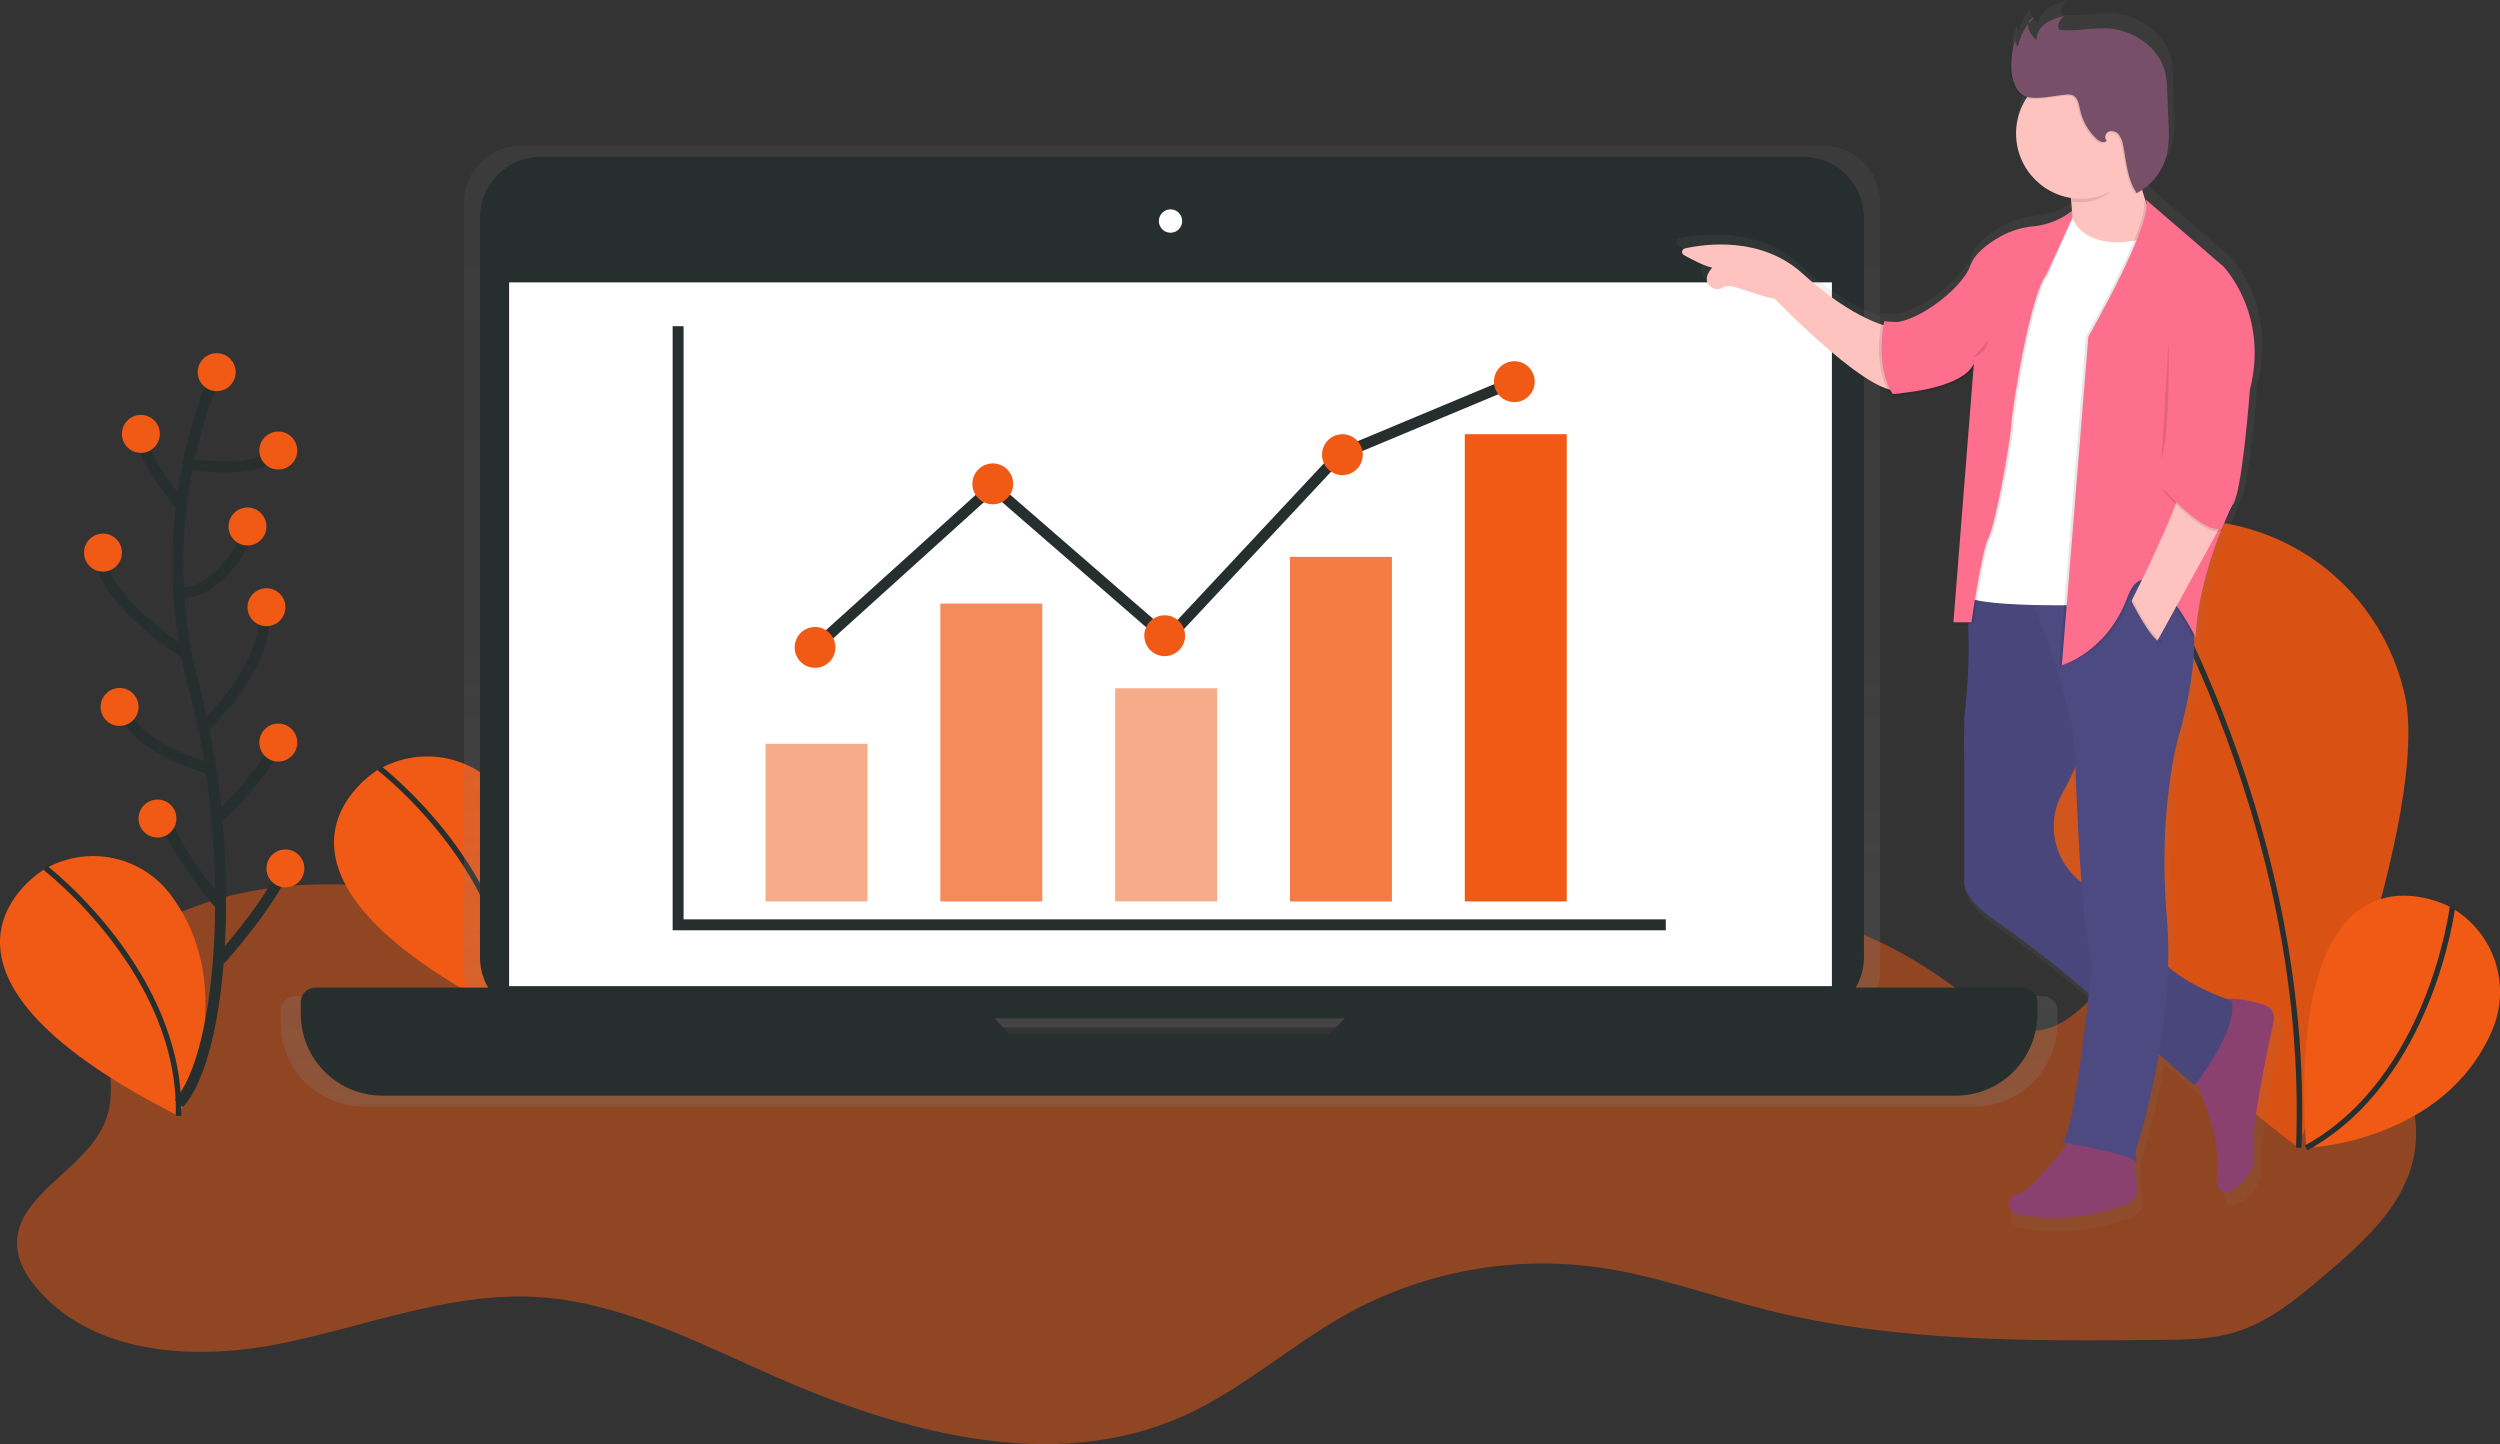 <svg width="457" height="264" viewBox="0 0 457 264" fill="none" xmlns="http://www.w3.org/2000/svg">
<rect x="0" y="0" width="457" height="264" fill="#333333" stroke="none"/>
<g clip-path="url(#clip0)">
<path opacity="0.5" d="M113.407 172.897C85.776 163.328 54.184 155.228 28.368 168.979C25.096 170.722 21.873 172.916 20.11 176.181C15.454 184.77 22.855 195.909 19.247 204.988C15.64 214.067 2.064 218.638 3.176 228.336C3.468 230.871 4.838 233.166 6.452 235.145C16.565 247.527 35.103 248.78 50.773 245.707C66.442 242.634 81.766 236.263 97.718 237.065C113.047 237.857 127.15 245.227 141.196 251.43C164.874 261.916 192.529 269.44 216.189 258.901C227.029 254.071 235.992 245.846 246.368 240.104C260.351 232.437 276.424 229.481 292.212 231.673C302.75 233.162 312.81 236.907 323.124 239.49C346.549 245.352 370.999 245.16 395.137 244.929C399.63 244.886 404.196 244.833 408.502 243.547C414.878 241.626 420.138 237.204 425.201 232.878C431.855 227.198 438.864 220.957 441.01 212.464C443.544 202.381 438.298 191.665 430.519 184.813C422.739 177.962 412.794 174.217 403.089 170.606C400.694 169.723 398.136 168.825 395.683 169.493C394.074 169.934 392.718 171.01 391.516 172.167C384.627 178.812 378.807 190.051 369.413 188.246C366.06 187.603 363.315 185.265 360.661 183.104C346.491 171.581 327.43 162.684 310.329 169.051C297.821 173.708 288.992 185.668 276.317 189.888C267.302 192.894 257.505 191.593 248.021 192.178C234.224 193.023 220.797 197.911 206.982 197.613C171.753 196.855 142.403 163.093 107.318 166.309C104.568 166.559 101.57 167.193 99.883 169.373" fill="#F15A15"/>
<path d="M68.981 140.782C68.981 140.782 39.707 158.493 93.69 185.774C93.69 185.774 105.584 163.64 92.434 145.592C89.883 142.076 86.133 139.62 81.895 138.689C77.657 137.758 73.226 138.417 69.441 140.542L68.981 140.782Z" fill="#F15A15"/>
<path d="M69.331 140.412C69.331 140.412 94.394 159.617 93.695 185.759" stroke="#262E2E" stroke-miterlimit="10"/>
<path d="M439.348 126.027C445.278 147.763 419.98 209.684 419.98 209.684C419.98 209.684 366.75 169.291 360.814 147.556C359.262 142.345 358.764 136.875 359.351 131.468C359.937 126.061 361.596 120.827 364.23 116.072C366.864 111.317 370.42 107.137 374.688 103.779C378.956 100.421 383.851 97.951 389.085 96.516C394.319 95.081 399.787 94.709 405.166 95.421C410.546 96.134 415.729 97.917 420.411 100.666C425.093 103.415 429.18 107.074 432.431 111.429C435.682 115.783 438.032 120.745 439.343 126.023L439.348 126.027Z" fill="#F15A15"/>
<path opacity="0.1" d="M439.348 126.027C445.278 147.763 419.98 209.684 419.98 209.684C419.98 209.684 366.75 169.291 360.814 147.556C359.262 142.345 358.764 136.875 359.351 131.468C359.937 126.061 361.596 120.827 364.23 116.072C366.864 111.317 370.42 107.137 374.688 103.779C378.956 100.421 383.851 97.951 389.085 96.516C394.319 95.081 399.787 94.709 405.166 95.421C410.546 96.134 415.729 97.917 420.411 100.666C425.093 103.415 429.18 107.074 432.431 111.429C435.682 115.783 438.032 120.745 439.343 126.023L439.348 126.027Z" fill="black"/>
<path d="M389.557 97.561C389.557 97.561 422.692 147.695 420.215 209.804" stroke="#262E2E" stroke-miterlimit="10"/>
<path d="M447.803 165.752C447.803 165.752 417.758 149.371 421.561 209.842C421.561 209.842 446.625 208.944 455.52 188.453C457.26 184.467 457.48 179.981 456.138 175.844C454.797 171.707 451.988 168.206 448.244 166.007L447.803 165.752Z" fill="#F15A15"/>
<path d="M448.296 165.858C448.296 165.858 444.415 197.249 421.561 209.842" stroke="#262E2E" stroke-miterlimit="10"/>
<path d="M7.932 159.012C7.932 159.012 -21.356 176.719 32.631 203.985C32.631 203.985 44.526 181.851 31.376 163.803C28.825 160.287 25.075 157.831 20.837 156.9C16.599 155.969 12.168 156.628 8.383 158.752L7.932 159.012Z" fill="#F15A15"/>
<path d="M8.269 158.642C8.269 158.642 33.332 177.847 32.632 203.99" stroke="#262E2E" stroke-miterlimit="10"/>
<path d="M373.375 182.062H342.597C343.305 180.635 343.672 179.062 343.67 177.467V37.003C343.67 34.264 342.584 31.637 340.652 29.7C338.719 27.763 336.099 26.675 333.366 26.675H95.127C92.394 26.675 89.773 27.763 87.841 29.7C85.909 31.637 84.823 34.264 84.823 37.003V177.472C84.82 179.066 85.188 180.639 85.896 182.067H54.03C53.671 182.067 53.316 182.138 52.984 182.276C52.652 182.414 52.351 182.617 52.098 182.872C51.845 183.127 51.644 183.43 51.508 183.763C51.372 184.096 51.303 184.453 51.305 184.813V187.017C51.305 191.069 52.911 194.955 55.769 197.82C58.628 200.685 62.505 202.294 66.548 202.294H360.858C364.9 202.294 368.777 200.685 371.636 197.82C374.495 194.955 376.1 191.069 376.1 187.017V184.813C376.103 184.453 376.034 184.095 375.899 183.762C375.763 183.428 375.562 183.125 375.309 182.869C375.056 182.613 374.754 182.41 374.422 182.272C374.09 182.133 373.734 182.062 373.375 182.062ZM183.729 190.8L181.075 187.8H246.598L243.676 190.805L183.729 190.8Z" fill="url(#paint0_linear)"/>
<path d="M329.586 28.663H98.883C92.729 28.663 87.74 33.663 87.74 39.831V174.971C87.74 181.138 92.729 186.138 98.883 186.138H329.586C335.74 186.138 340.728 181.138 340.728 174.971V39.831C340.728 33.663 335.74 28.663 329.586 28.663Z" fill="#262E2E"/>
<path d="M334.87 51.618H93.067V180.266H334.87V51.618Z" fill="white"/>
<path d="M213.971 42.544C215.148 42.544 216.102 41.587 216.102 40.407C216.102 39.227 215.148 38.27 213.971 38.27C212.793 38.27 211.839 39.227 211.839 40.407C211.839 41.587 212.793 42.544 213.971 42.544Z" fill="white"/>
<path d="M251.302 180.531L242.995 189.072H184.428L176.922 180.531H57.647C56.94 180.531 56.263 180.812 55.764 181.313C55.264 181.813 54.983 182.492 54.983 183.2V185.351C54.983 189.311 56.553 193.109 59.347 195.91C62.141 198.71 65.93 200.283 69.881 200.283H357.523C359.48 200.283 361.417 199.897 363.224 199.146C365.032 198.396 366.674 197.296 368.058 195.91C369.441 194.523 370.538 192.877 371.287 191.065C372.036 189.254 372.421 187.312 372.421 185.351V183.2C372.421 182.492 372.141 181.813 371.641 181.313C371.142 180.812 370.464 180.531 369.758 180.531H251.302Z" fill="#262E2E"/>
<path d="M123.96 59.627V169.056H304.509" stroke="#262E2E" stroke-width="2" stroke-miterlimit="10"/>
<path opacity="0.5" d="M158.575 135.961H139.936V164.787H158.575V135.961Z" fill="#F15A15"/>
<path opacity="0.7" d="M190.532 110.337H171.893V164.788H190.532V110.337Z" fill="#F15A15"/>
<path opacity="0.5" d="M222.488 125.816H203.849V164.783H222.488V125.816Z" fill="#F15A15"/>
<path opacity="0.8" d="M254.445 101.795H235.806V164.787H254.445V101.795Z" fill="#F15A15"/>
<path d="M286.401 79.374H267.762V164.782H286.401V79.374Z" fill="#F15A15"/>
<path d="M148.989 118.345L181.477 88.986L213.434 116.742L244.859 83.114L276.815 69.767" stroke="#262E2E" stroke-width="2" stroke-miterlimit="10"/>
<path d="M148.99 122.081C151.048 122.081 152.716 120.408 152.716 118.345C152.716 116.282 151.048 114.61 148.99 114.61C146.931 114.61 145.263 116.282 145.263 118.345C145.263 120.408 146.931 122.081 148.99 122.081Z" fill="#F15A15"/>
<path d="M212.903 119.944C214.961 119.944 216.63 118.272 216.63 116.209C216.63 114.146 214.961 112.474 212.903 112.474C210.844 112.474 209.176 114.146 209.176 116.209C209.176 118.272 210.844 119.944 212.903 119.944Z" fill="#F15A15"/>
<path d="M245.391 86.849C247.449 86.849 249.118 85.177 249.118 83.114C249.118 81.051 247.449 79.378 245.391 79.378C243.333 79.378 241.664 81.051 241.664 83.114C241.664 85.177 243.333 86.849 245.391 86.849Z" fill="#F15A15"/>
<path d="M181.478 92.184C183.536 92.184 185.205 90.511 185.205 88.448C185.205 86.385 183.536 84.713 181.478 84.713C179.42 84.713 177.751 86.385 177.751 88.448C177.751 90.511 179.42 92.184 181.478 92.184Z" fill="#F15A15"/>
<path d="M276.816 73.502C278.874 73.502 280.543 71.83 280.543 69.767C280.543 67.704 278.874 66.031 276.816 66.031C274.757 66.031 273.089 67.704 273.089 69.767C273.089 71.83 274.757 73.502 276.816 73.502Z" fill="#F15A15"/>
<path d="M415.472 185.207C413.508 184.559 410.596 183.81 408.287 184.074C406.088 183.272 400.919 181.193 397.389 178.063C397.49 174.985 397.412 171.904 397.154 168.835C395.348 148.252 399.41 134.684 399.41 134.684C399.41 134.684 402.6 124.332 402.251 115.743C402.457 116.132 402.572 116.362 402.572 116.362C402.85 108.954 405.369 101.287 407.257 96.509C407.329 96.489 407.399 96.463 407.467 96.433L409.575 91.42C409.743 91.128 409.877 90.817 409.973 90.493L410.313 89.701L410.212 89.658C410.246 89.528 410.279 89.389 410.313 89.25C411.659 83.541 412.708 70.002 412.708 70.002C416.32 55.752 407.745 46.956 407.745 46.956L393.192 34.406C393.265 34.569 393.313 34.742 393.336 34.919L393.216 34.814C393.01 34.223 392.785 33.517 392.565 32.711C393.078 32.341 393.559 31.928 394.002 31.477C395.656 29.911 396.795 27.875 397.264 25.643C397.546 23.898 397.619 22.125 397.48 20.362L397.24 14.308C397.229 13.123 397.109 11.941 396.881 10.779C395.784 5.978 390.874 2.617 385.944 2.396C384.376 2.387 382.808 2.47 381.25 2.645C379.975 2.75 378.695 2.778 377.418 2.727C377.272 2.735 377.128 2.696 377.006 2.617C376.895 2.506 376.831 2.356 376.828 2.199C376.803 1.918 376.835 1.635 376.922 1.367C377.01 1.098 377.15 0.851 377.336 0.639C377.529 0.469 377.754 0.34 377.997 0.259L377.647 0.341C377.82 0.205 378.014 0.099 378.222 0.029C376.945 0.254 375.716 0.701 374.591 1.349C374.281 1.553 373.997 1.793 373.743 2.065C373.074 2.654 372.638 3.465 372.517 4.35C371.917 3.842 371.469 3.177 371.224 2.429C371.147 2.124 371.147 1.804 371.224 1.498C371.137 1.604 371.054 1.712 370.975 1.824C370.975 1.791 370.975 1.757 370.975 1.724C370.049 2.864 369.394 4.2 369.058 5.632C368.929 5.477 368.833 5.298 368.773 5.105C368.714 4.912 368.694 4.709 368.713 4.508C368.642 4.734 368.575 4.96 368.512 5.185C368.491 5.036 368.491 4.884 368.512 4.734C367.948 6.465 367.694 8.282 367.76 10.102C367.76 11.917 368.565 14.745 370.505 15.383C370.606 15.417 370.706 15.441 370.812 15.465C369.721 17.163 369.067 19.107 368.91 21.121C368.753 23.135 369.097 25.157 369.911 27.005C370.725 28.853 371.984 30.47 373.575 31.711C375.166 32.951 377.039 33.776 379.027 34.113C379.059 34.334 379.089 34.566 379.118 34.809H379.195C379.247 35.289 379.291 35.817 379.319 36.355C378.83 36.836 378.294 37.267 377.719 37.642C376.091 38.606 374.274 39.209 372.392 39.408C370.146 39.585 367.962 40.24 365.988 41.329C363.664 42.63 361.102 44.526 360.297 46.831C358.956 50.672 351.569 56.65 346.616 57.394L344.853 57.293L344.723 57.255V57.288L344.292 57.264H344.268H344.153V57.288L343.708 57.264C343.708 57.264 343.665 57.471 343.602 57.836C341.111 56.976 335.818 54.595 328.93 48.329C321.265 41.353 310.894 42.726 306.894 43.605C306.758 43.635 306.634 43.706 306.539 43.808C306.445 43.91 306.383 44.039 306.363 44.178C306.344 44.316 306.366 44.457 306.429 44.582C306.491 44.707 306.59 44.81 306.712 44.877C308.326 45.765 310.827 47.057 311.981 47.201C311.981 47.201 309.586 49.712 312.135 51.042C312.44 51.19 312.781 51.251 313.119 51.218C313.457 51.185 313.779 51.059 314.051 50.855C315.287 49.947 318.721 52.002 323.698 53.073C323.698 53.073 337.744 67.64 344.719 69.877C344.879 70.195 345.057 70.504 345.25 70.804L345.681 70.77V70.804H345.863L345.916 71.284C345.916 71.284 356.762 70.712 360.287 66.766C360.537 66.542 360.766 66.296 360.972 66.031L357.202 113.563H357.236L357.202 114.015H359.976C360.213 119.861 359.962 125.716 359.224 131.52V162.507C359.224 162.507 359.08 165.234 364.733 169.229C370.659 173.364 376.371 177.802 381.844 182.523L382.529 183.119C381.489 192.601 379.315 210.274 377.499 210.932L378.62 211.129C376.704 213.563 371.262 220.251 369.604 220.429C367.573 220.655 366.218 223.823 369.604 224.5C376.367 225.674 383.32 224.987 389.724 222.513C390.363 222.26 390.898 221.8 391.246 221.207C391.593 220.613 391.732 219.92 391.64 219.238L390.984 214.245C391.108 214.314 391.208 214.42 391.271 214.547C391.722 215.906 391.271 212.737 391.271 212.737C393.127 206.759 394.585 200.664 395.635 194.493L402.342 200.302C402.342 200.302 402.476 200.134 402.711 199.822C404.354 203.557 407.285 211.201 406.629 216.799C405.729 224.481 414.294 217.702 413.398 213.179C412.67 209.521 415.927 194.013 417.197 188.213C417.333 187.586 417.233 186.932 416.914 186.376C416.595 185.82 416.081 185.404 415.472 185.207Z" fill="url(#paint1_linear)"/>
<path d="M345.385 59.737C345.385 59.737 338.995 58.633 329.519 50.019C322.022 43.206 311.91 44.546 308.011 45.405C307.878 45.434 307.757 45.503 307.664 45.602C307.571 45.702 307.511 45.828 307.492 45.963C307.473 46.097 307.495 46.235 307.556 46.357C307.617 46.479 307.714 46.579 307.833 46.644C309.409 47.508 311.852 48.771 312.997 48.915C312.997 48.915 310.636 51.363 313.146 52.674C313.446 52.822 313.782 52.883 314.115 52.851C314.449 52.819 314.766 52.694 315.033 52.492C316.24 51.608 319.594 53.615 324.456 54.657C324.456 54.657 343.407 74.313 347.814 70.981L345.385 59.737Z" fill="#FEC3BE"/>
<path d="M378.012 33.013C378.012 33.013 379.775 40.523 378.012 45.823L385.945 46.927L392.996 43.394V38.756C392.996 38.756 389.691 31.688 390.572 23.517L378.012 33.013Z" fill="#FEC3BE"/>
<path d="M400.474 195.774C400.474 195.774 406.222 207.038 405.321 214.547C404.421 222.056 412.814 215.431 411.932 211.014C411.218 207.441 414.399 192.289 415.64 186.652C415.774 186.043 415.678 185.406 415.37 184.864C415.062 184.321 414.564 183.913 413.973 183.719C411.324 182.845 406.888 181.774 404.66 183.411C401.369 185.836 400.474 195.774 400.474 195.774Z" fill="#8B416F"/>
<path d="M378.673 208.143C378.673 208.143 371.181 217.86 369.198 218.081C367.215 218.302 365.893 221.394 369.198 222.056C375.798 223.208 382.585 222.544 388.838 220.136C389.464 219.891 389.99 219.443 390.331 218.863C390.673 218.284 390.81 217.606 390.721 216.938L389.456 207.48L378.673 208.143Z" fill="#8B416F"/>
<path d="M366.333 105.007L359.147 105.968C360.133 114.379 360.104 122.88 359.061 131.284V161.532C359.061 161.532 358.922 164.197 364.44 168.071C370.227 172.104 375.804 176.43 381.149 181.035L401.144 198.396C401.144 198.396 409.077 188.678 407.975 182.936C407.975 182.936 394.754 178.74 392.991 171.893C391.98 167.975 386.855 164.691 382.658 162.627C380.02 161.343 377.9 159.193 376.649 156.534C375.399 153.876 375.094 150.868 375.784 148.012C376.029 147.019 376.408 146.065 376.91 145.174C380.435 138.99 385.504 125.076 385.504 125.076L375.808 106.553L366.333 105.007Z" fill="#4D4981"/>
<path opacity="0.05" d="M366.333 105.007L359.147 105.968C360.133 114.379 360.104 122.88 359.061 131.284V161.532C359.061 161.532 358.922 164.197 364.44 168.071C370.227 172.104 375.804 176.43 381.149 181.035L401.144 198.396C401.144 198.396 409.077 188.678 407.975 182.936C407.975 182.936 394.754 178.74 392.991 171.893C391.98 167.975 386.855 164.691 382.658 162.627C380.02 161.343 377.9 159.193 376.649 156.534C375.399 153.876 375.094 150.868 375.784 148.012C376.029 147.019 376.408 146.065 376.91 145.174C380.435 138.99 385.504 125.076 385.504 125.076L375.808 106.553L366.333 105.007Z" fill="black"/>
<path d="M376.91 208.819C376.91 208.819 389.911 211.028 390.352 212.353C390.793 213.678 390.352 210.586 390.352 210.586C390.352 210.586 397.844 187.838 396.1 167.745C394.357 147.652 398.304 134.396 398.304 134.396C398.304 134.396 402.931 119.378 400.287 110.764C397.643 102.151 369.878 105.905 369.878 105.905C369.878 105.905 379.574 128.653 379.353 139.475C379.353 139.475 380.455 172.162 382.438 175.917C382.419 175.897 379.334 207.922 376.91 208.819Z" fill="#4D4981"/>
<path d="M378.438 38.755C378.438 38.755 379.76 46.917 392.981 43.393L384.186 110.529C384.186 110.529 358.625 111.412 358.845 108.32L364.115 67.688L378.438 38.755Z" fill="white"/>
<path opacity="0.1" d="M378.783 38.314C377.061 40.013 374.818 41.08 372.416 41.343C370.223 41.512 368.09 42.147 366.16 43.206C363.894 44.479 361.37 46.327 360.603 48.579C359.061 52.996 349.365 60.284 344.958 58.738L346.501 71.99C346.501 71.99 359.061 71.327 361.264 66.468L357.523 113.756H360.828C360.828 113.756 362.591 100.946 363.913 98.296C365.236 95.645 367.88 81.069 368.1 77.535C368.321 74.001 371.626 53.683 374.491 50.168L378.802 39.678L378.783 38.314Z" fill="black"/>
<path opacity="0.1" d="M378.783 38.977C376.814 40.52 374.459 41.492 371.976 41.785C369.783 41.957 367.652 42.596 365.725 43.658C363.459 44.93 360.934 46.779 360.168 49.03C358.625 53.447 348.93 60.736 344.522 59.19L346.065 72.441C346.065 72.441 358.625 71.778 360.829 66.92L357.083 114.178H360.388C360.388 114.178 362.151 101.368 363.473 98.718C364.795 96.068 367.44 81.491 367.66 77.958C367.88 74.424 371.186 54.105 374.05 50.591L378.783 40.297V38.977Z" fill="black"/>
<path d="M378.783 38.535C376.814 40.079 374.459 41.05 371.976 41.343C369.782 41.512 367.649 42.147 365.72 43.206C363.454 44.479 360.929 46.327 360.163 48.579C358.62 52.996 348.925 60.284 344.518 58.738L346.06 71.99C346.06 71.99 358.62 71.327 360.824 66.468L357.083 113.755H360.388C360.388 113.755 362.151 100.946 363.473 98.296C364.795 95.645 367.439 81.069 367.66 77.535C367.88 74.001 371.186 53.682 374.05 50.168L378.788 39.898L378.783 38.535Z" fill="#FD6F8D"/>
<path opacity="0.1" d="M390.021 30.031C389.734 27.938 390.309 26.632 390.572 24.179L378.012 33.675C378.012 33.675 378.314 34.958 378.543 36.835C379.177 36.937 379.818 36.989 380.46 36.988C384.819 36.988 387.957 33.575 390.021 30.031Z" fill="black"/>
<path d="M380.435 36.331C387.007 36.331 392.335 30.991 392.335 24.405C392.335 17.818 387.007 12.479 380.435 12.479C373.864 12.479 368.536 17.818 368.536 24.405C368.536 30.991 373.864 36.331 380.435 36.331Z" fill="#FEC3BE"/>
<path opacity="0.1" d="M367.449 12.714C367.373 10.702 367.699 8.696 368.407 6.813C368.211 7.109 368.127 7.467 368.173 7.82C368.219 8.173 368.391 8.497 368.657 8.733C369.04 6.681 370.091 4.814 371.646 3.423C370.798 3.562 370.362 4.614 370.573 5.449C370.859 6.265 371.369 6.984 372.043 7.523C371.971 6.261 372.805 5.08 373.859 4.388C374.957 3.756 376.156 3.321 377.404 3.102C376.976 3.254 376.611 3.543 376.365 3.926C376.118 4.308 376.005 4.761 376.043 5.214C376.047 5.368 376.111 5.515 376.22 5.622C376.34 5.699 376.481 5.736 376.623 5.728C377.864 5.776 379.107 5.749 380.345 5.646C381.867 5.475 383.398 5.393 384.929 5.401C389.72 5.603 394.534 8.882 395.607 13.563C395.829 14.699 395.946 15.853 395.957 17.011L396.191 22.921C396.328 24.645 396.257 26.38 395.981 28.087C395.649 29.663 394.974 31.147 394.004 32.431C393.035 33.716 391.794 34.771 390.371 35.519C388.642 33.008 388.489 29.782 387.89 26.791C387.795 26.101 387.539 25.442 387.142 24.87C386.938 24.587 386.65 24.375 386.32 24.264C385.989 24.152 385.632 24.146 385.298 24.246C384.652 24.505 384.374 25.494 384.91 25.936C384.431 26.503 383.535 26.08 382.994 25.576C381.482 24.139 380.442 22.275 380.01 20.232C379.794 19.205 379.579 17.937 378.573 17.587C378.227 17.491 377.865 17.467 377.509 17.515C375.411 17.659 372.13 18.528 370.098 17.86C368.235 17.251 367.449 14.485 367.449 12.714Z" fill="black"/>
<path d="M367.669 12.493C367.593 10.482 367.919 8.475 368.627 6.592C368.43 6.888 368.347 7.246 368.393 7.599C368.439 7.952 368.61 8.277 368.876 8.513C369.26 6.46 370.311 4.593 371.865 3.203C371.018 3.342 370.582 4.393 370.792 5.229C371.079 6.045 371.588 6.763 372.263 7.303C372.191 6.04 373.025 4.859 374.079 4.168C375.177 3.535 376.376 3.1 377.623 2.881C377.196 3.033 376.83 3.323 376.584 3.705C376.338 4.087 376.225 4.54 376.263 4.993C376.267 5.147 376.33 5.294 376.44 5.402C376.56 5.478 376.701 5.515 376.843 5.507C378.084 5.555 379.327 5.528 380.565 5.426C382.087 5.254 383.617 5.172 385.149 5.181C389.939 5.382 394.754 8.662 395.827 13.343C396.049 14.479 396.166 15.633 396.176 16.79L396.411 22.7C396.548 24.425 396.477 26.159 396.2 27.866C395.869 29.443 395.194 30.926 394.224 32.211C393.255 33.495 392.014 34.55 390.591 35.299C388.862 32.788 388.708 29.561 388.11 26.57C388.015 25.88 387.759 25.222 387.362 24.65C387.157 24.367 386.87 24.155 386.539 24.043C386.209 23.931 385.852 23.925 385.518 24.025C384.871 24.285 384.593 25.274 385.13 25.715C384.651 26.282 383.755 25.86 383.214 25.355C381.702 23.918 380.661 22.055 380.229 20.012C380.014 18.984 379.798 17.717 378.792 17.366C378.446 17.271 378.085 17.246 377.729 17.294C375.631 17.438 372.349 18.307 370.318 17.64C368.455 17.025 367.669 14.265 367.669 12.493Z" fill="#784F69"/>
<path opacity="0.1" d="M343.948 58.743C343.948 58.743 342.185 66.905 345.491 71.995L347.364 71.841L346.343 58.878L343.948 58.743Z" fill="black"/>
<path d="M344.427 58.743C344.427 58.743 342.664 66.905 345.969 71.995L347.842 71.841L346.822 58.878L344.427 58.743Z" fill="#FD6F8D"/>
<path opacity="0.1" d="M391.784 36.456L405.997 48.713C405.997 48.713 414.371 57.327 410.845 71.24C410.845 71.24 409.303 91.559 407.54 92.443C407.54 92.443 401.37 104.811 400.929 116.516C400.929 116.516 392.666 99.841 388.92 110.001C385.174 120.16 376.465 121.596 376.465 121.596L381.313 61.504C381.313 61.504 393.547 40.191 391.784 36.456Z" fill="black"/>
<path d="M392.225 36.456L406.438 48.713C406.438 48.713 414.811 57.327 411.286 71.24C411.286 71.24 409.743 91.559 407.98 92.443C407.98 92.443 401.81 104.811 401.37 116.516C401.37 116.516 392.666 98.958 388.915 109.117C385.164 119.277 376.905 121.6 376.905 121.6L381.753 61.532C381.753 61.532 393.988 40.191 392.225 36.456Z" fill="#FD6F8D"/>
<path d="M398.725 88.227C398.725 88.227 402.251 85.798 407.98 92.424L393.877 118.043L389.14 110.875C389.14 110.875 399.166 91.099 398.725 88.227Z" fill="#FEC3BE"/>
<path opacity="0.1" d="M395.31 89.663C395.31 89.663 403.108 98.439 406.15 97.033L408.967 90.46L398.395 85.908L395.31 89.663Z" fill="black"/>
<path d="M395.31 89.221C395.31 89.221 403.108 97.998 406.15 96.591L408.967 90.018L398.395 85.466L395.31 89.221Z" fill="#FD6F8D"/>
<path opacity="0.1" d="M389.619 109.199C389.619 109.199 393.332 116.824 395.31 117.265L392.436 120.578L388.249 112.627L389.619 109.199Z" fill="black"/>
<path d="M389.398 109.434C389.398 109.434 393.111 117.058 395.089 117.5L392.215 120.813L388.019 112.848L389.398 109.434Z" fill="#4D4981"/>
<path opacity="0.1" d="M396.412 62.277C396.412 62.277 396.853 78.178 395.09 84.142L396.412 62.277Z" fill="black"/>
<path opacity="0.1" d="M360.714 65.369C360.714 65.369 363.358 64.485 363.358 62.277L360.714 65.369Z" fill="black"/>
<path d="M39.611 68.028C39.611 68.028 27.051 94.07 35.3 124.889C43.549 155.708 40.928 192.586 32.703 201.709" stroke="#262E2E" stroke-width="2" stroke-miterlimit="10"/>
<path d="M39.612 71.505C41.525 71.505 43.075 69.95 43.075 68.033C43.075 66.116 41.525 64.562 39.612 64.562C37.699 64.562 36.148 66.116 36.148 68.033C36.148 69.95 37.699 71.505 39.612 71.505Z" fill="#F15A15"/>
<path d="M34.39 84.78C34.39 84.78 47.41 87.133 50.873 82.379" stroke="#262E2E" stroke-width="2" stroke-miterlimit="10"/>
<path d="M33.155 92.342C33.155 92.342 25.322 83.657 25.753 78.447" stroke="#262E2E" stroke-width="2" stroke-miterlimit="10"/>
<path d="M32.488 108.253C32.488 108.253 39.611 110.135 46.112 96.25" stroke="#262E2E" stroke-width="2" stroke-miterlimit="10"/>
<path d="M34.39 119.824C34.39 119.824 16.666 108.392 18.826 101.018" stroke="#262E2E" stroke-width="2" stroke-miterlimit="10"/>
<path d="M37.159 132.908C37.159 132.908 49.576 121.865 48.278 111" stroke="#262E2E" stroke-width="2" stroke-miterlimit="10"/>
<path d="M38.51 140.599C38.51 140.599 22.702 136.173 23.181 129.23" stroke="#262E2E" stroke-width="2" stroke-miterlimit="10"/>
<path d="M39.611 149.765C39.611 149.765 49.571 140.517 50.869 134.881" stroke="#262E2E" stroke-width="2" stroke-miterlimit="10"/>
<path d="M40.306 165.488C40.306 165.488 30.088 153.533 29.652 147.46" stroke="#262E2E" stroke-width="2" stroke-miterlimit="10"/>
<path d="M40.306 175.384C40.306 175.384 51.74 162.651 52.602 156.577" stroke="#262E2E" stroke-width="2" stroke-miterlimit="10"/>
<path d="M25.753 82.788C27.666 82.788 29.217 81.234 29.217 79.317C29.217 77.399 27.666 75.845 25.753 75.845C23.841 75.845 22.29 77.399 22.29 79.317C22.29 81.234 23.841 82.788 25.753 82.788Z" fill="#F15A15"/>
<path d="M21.859 132.701C23.772 132.701 25.322 131.147 25.322 129.23C25.322 127.312 23.772 125.758 21.859 125.758C19.946 125.758 18.395 127.312 18.395 129.23C18.395 131.147 19.946 132.701 21.859 132.701Z" fill="#F15A15"/>
<path d="M18.826 104.489C20.738 104.489 22.289 102.935 22.289 101.018C22.289 99.1 20.738 97.546 18.826 97.546C16.913 97.546 15.362 99.1 15.362 101.018C15.362 102.935 16.913 104.489 18.826 104.489Z" fill="#F15A15"/>
<path d="M50.874 85.827C52.786 85.827 54.337 84.273 54.337 82.356C54.337 80.438 52.786 78.884 50.874 78.884C48.961 78.884 47.41 80.438 47.41 82.356C47.41 84.273 48.961 85.827 50.874 85.827Z" fill="#F15A15"/>
<path d="M50.874 139.212C52.786 139.212 54.337 137.658 54.337 135.74C54.337 133.823 52.786 132.269 50.874 132.269C48.961 132.269 47.41 133.823 47.41 135.74C47.41 137.658 48.961 139.212 50.874 139.212Z" fill="#F15A15"/>
<path d="M45.245 99.716C47.157 99.716 48.708 98.162 48.708 96.245C48.708 94.328 47.157 92.774 45.245 92.774C43.332 92.774 41.781 94.328 41.781 96.245C41.781 98.162 43.332 99.716 45.245 99.716Z" fill="#F15A15"/>
<path d="M52.171 162.219C54.084 162.219 55.635 160.665 55.635 158.748C55.635 156.831 54.084 155.276 52.171 155.276C50.259 155.276 48.708 156.831 48.708 158.748C48.708 160.665 50.259 162.219 52.171 162.219Z" fill="#F15A15"/>
<path d="M28.786 153.101C30.698 153.101 32.249 151.547 32.249 149.63C32.249 147.713 30.698 146.159 28.786 146.159C26.873 146.159 25.322 147.713 25.322 149.63C25.322 151.547 26.873 153.101 28.786 153.101Z" fill="#F15A15"/>
<path d="M48.709 114.471C50.621 114.471 52.172 112.917 52.172 111C52.172 109.082 50.621 107.528 48.709 107.528C46.796 107.528 45.245 109.082 45.245 111C45.245 112.917 46.796 114.471 48.709 114.471Z" fill="#F15A15"/>
</g>
<defs>
<linearGradient id="paint0_linear" x1="213.703" y1="202.275" x2="213.703" y2="26.671" gradientUnits="userSpaceOnUse">
<stop stop-color="#808080" stop-opacity="0.25"/>
<stop offset="0.54" stop-color="#808080" stop-opacity="0.12"/>
<stop offset="1" stop-color="#808080" stop-opacity="0.1"/>
</linearGradient>
<linearGradient id="paint1_linear" x1="97712.9" y1="144867" x2="97712.9" y2="39395.8" gradientUnits="userSpaceOnUse">
<stop stop-color="#808080" stop-opacity="0.25"/>
<stop offset="0.54" stop-color="#808080" stop-opacity="0.12"/>
<stop offset="1" stop-color="#808080" stop-opacity="0.1"/>
</linearGradient>
<clipPath id="clip0">
<rect width="457" height="264" fill="white"/>
</clipPath>
</defs>
</svg>
